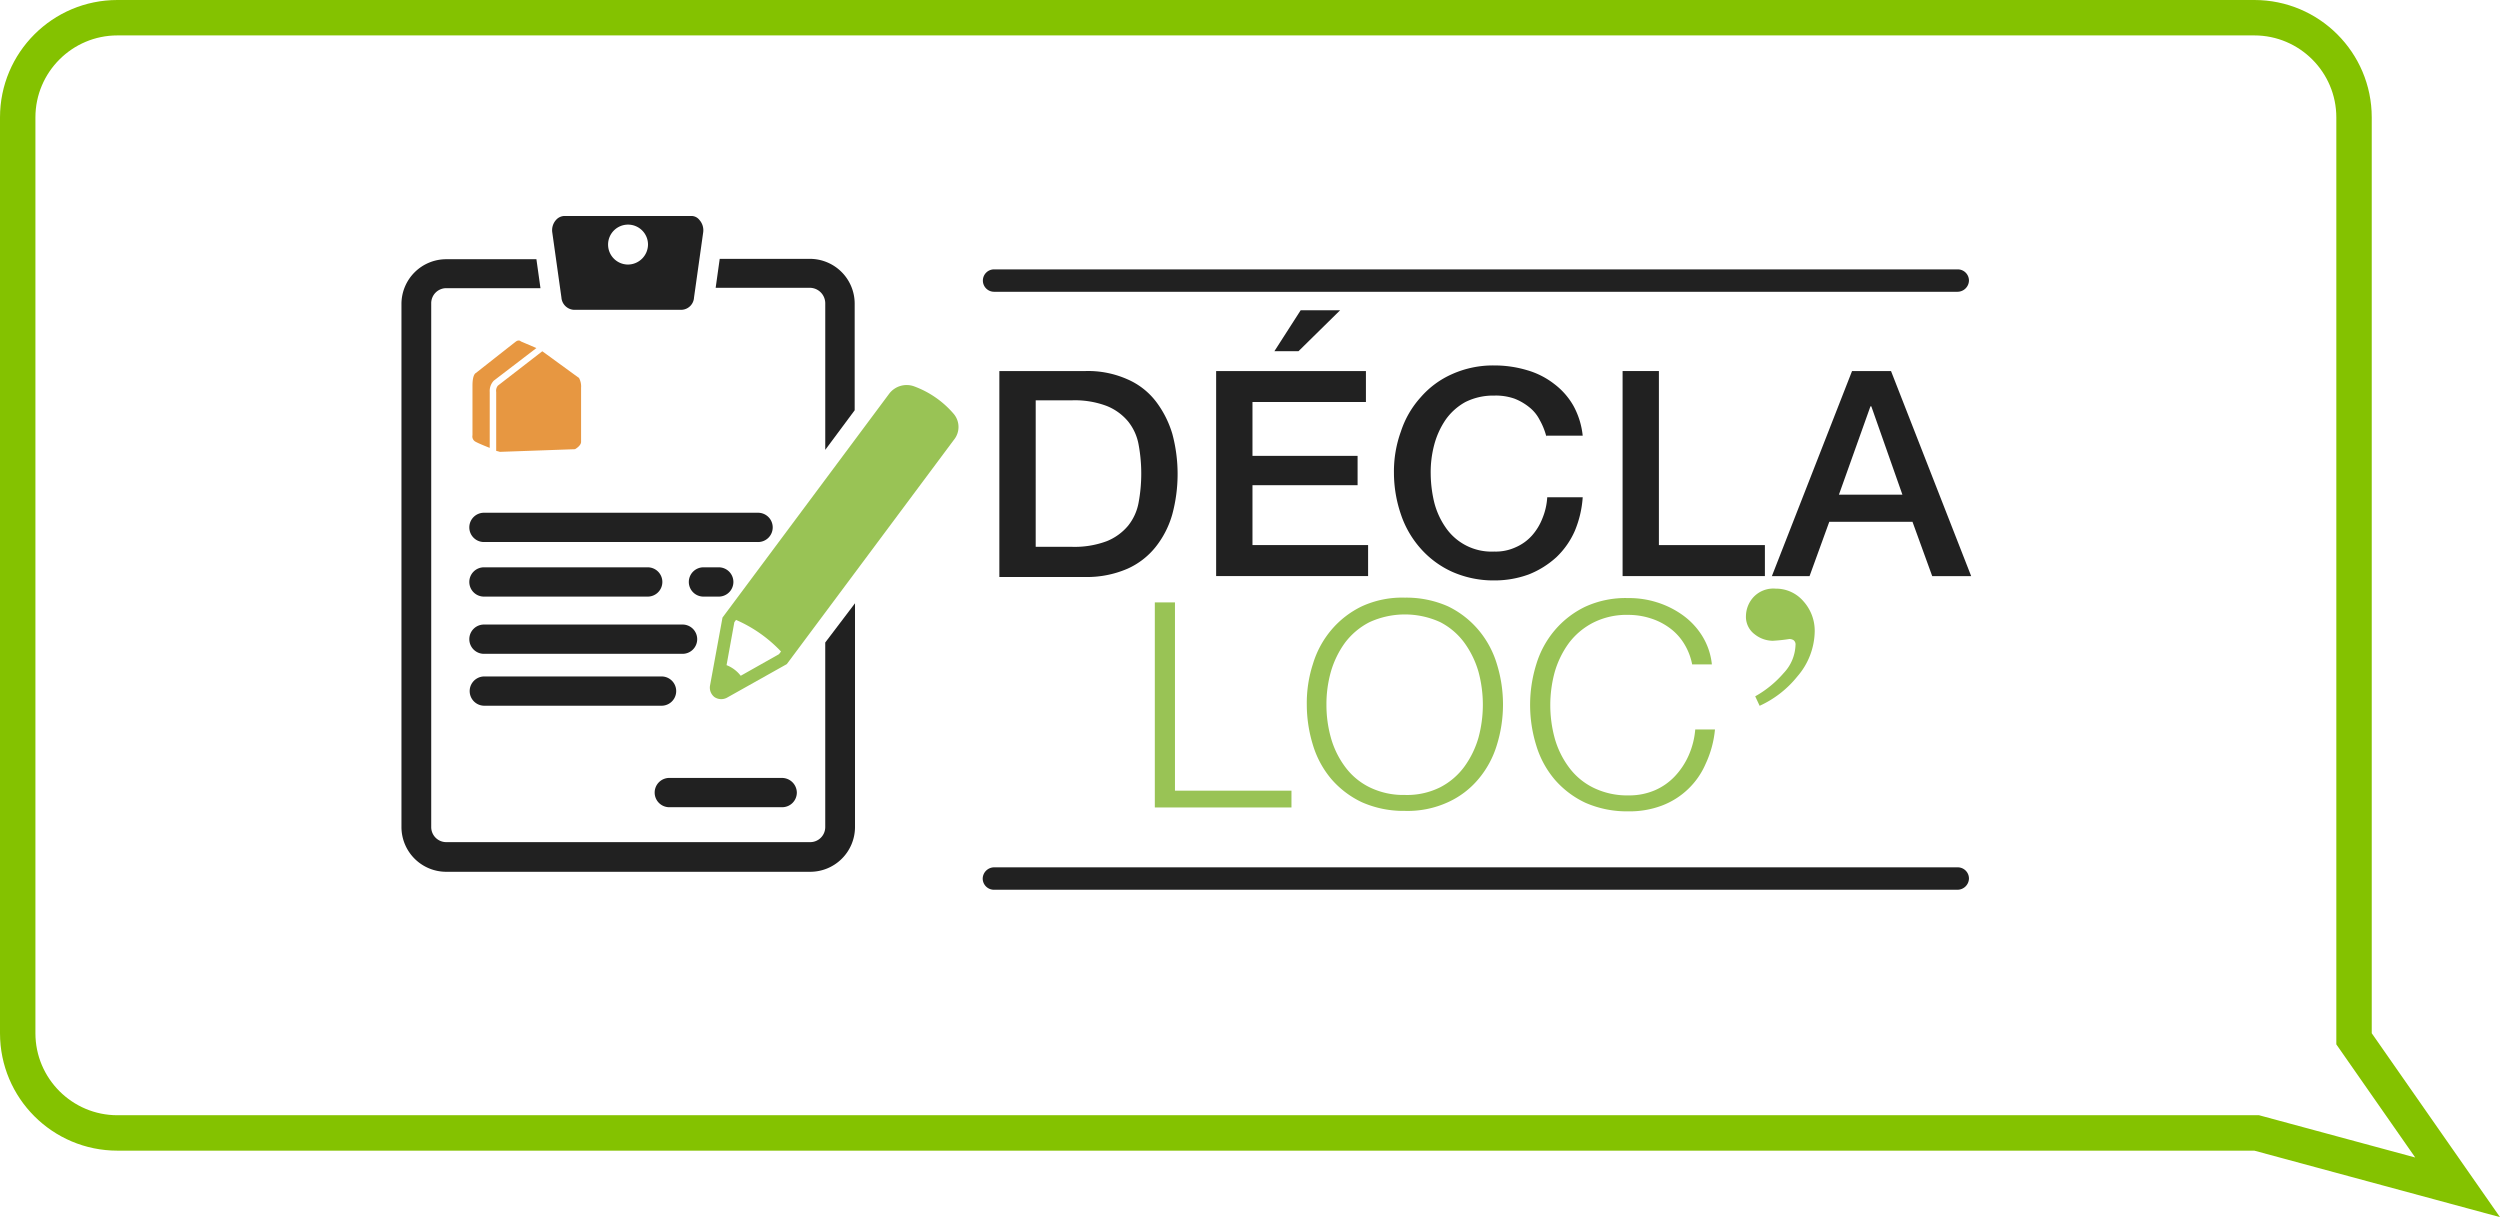 <svg xmlns="http://www.w3.org/2000/svg" width="282.341" height="137.459" viewBox="0 0 282.341 137.459"><g id="Groupe_60" data-name="Groupe 60" transform="translate(-141.583 -750)"><g id="Groupe_1" data-name="Groupe 1" transform="translate(186.922 774.391)"><g id="Groupe_59" data-name="Groupe 59"><g id="Groupe_55" data-name="Groupe 55"><path id="Trac&#xE9;_70" data-name="Trac&#xE9; 70" d="M9941.174,3902.735v16.57l3.323-4.472v-12.1a5.061,5.061,0,0,0-5.08-5h-10.162l-.458,3.269h10.658A1.754,1.754,0,0,1,9941.174,3902.735Z" transform="translate(-9893.312 -3892.89)" fill="#212121"></path><g id="Groupe_44" data-name="Groupe 44" transform="translate(7.678 33.517)"><path id="Trac&#xE9;_71" data-name="Trac&#xE9; 71" d="M9935.441,3927.749h-30.864a1.654,1.654,0,1,1,0-3.307h30.9a1.654,1.654,0,1,1-.039,3.307Z" transform="translate(-9902.897 -3924.442)" fill="#212121"></path></g><g id="Groupe_45" data-name="Groupe 45" transform="translate(7.678 39.68)"><path id="Trac&#xE9;_72" data-name="Trac&#xE9; 72" d="M9922.989,3933.489h-18.412a1.654,1.654,0,1,1,0-3.307h18.412a1.654,1.654,0,1,1,0,3.307Z" transform="translate(-9902.897 -3930.182)" fill="#212121"></path></g><g id="Groupe_46" data-name="Groupe 46" transform="translate(32.469 39.68)"><path id="Trac&#xE9;_73" data-name="Trac&#xE9; 73" d="M9929.311,3933.489h-1.644a1.654,1.654,0,1,1,0-3.307h1.644a1.654,1.654,0,1,1,0,3.307Z" transform="translate(-9925.987 -3930.182)" fill="#212121"></path></g><g id="Groupe_47" data-name="Groupe 47" transform="translate(7.678 46.143)"><path id="Trac&#xE9;_74" data-name="Trac&#xE9; 74" d="M9926.924,3939.509h-22.347a1.654,1.654,0,1,1,0-3.307h22.347a1.654,1.654,0,1,1,0,3.307Z" transform="translate(-9902.897 -3936.202)" fill="#212121"></path></g><g id="Groupe_48" data-name="Groupe 48" transform="translate(7.678 52.005)"><path id="Trac&#xE9;_75" data-name="Trac&#xE9; 75" d="M9924.594,3944.968h-20.017a1.653,1.653,0,1,1,0-3.306h20.017a1.653,1.653,0,1,1,0,3.306Z" transform="translate(-9902.897 -3941.662)" fill="#212121"></path></g><g id="Groupe_49" data-name="Groupe 49" transform="translate(28.609 63.465)"><path id="Trac&#xE9;_76" data-name="Trac&#xE9; 76" d="M9936.757,3955.643h-12.682a1.654,1.654,0,1,1,0-3.307h12.682a1.682,1.682,0,0,1,1.68,1.654A1.657,1.657,0,0,1,9936.757,3955.643Z" transform="translate(-9922.393 -3952.335)" fill="#212121"></path></g><g id="Groupe_53" data-name="Groupe 53" transform="translate(8.009 14.066)"><g id="Groupe_52" data-name="Groupe 52"><g id="Groupe_50" data-name="Groupe 50" transform="translate(2.682 1.227)"><path id="Trac&#xE9;_77" data-name="Trac&#xE9; 77" d="M9915.066,3910.474l-4.126-3.006h-.039l-5,3.87h0a.916.916,0,0,0-.19.714v6.65c.151.038.3.075.419.113l8.481-.3s.687-.376.687-.827v-6.124A1.99,1.99,0,0,0,9915.066,3910.474Z" transform="translate(-9905.703 -3907.468)" fill="#e79741"></path></g><g id="Groupe_51" data-name="Groupe 51"><path id="Trac&#xE9;_78" data-name="Trac&#xE9; 78" d="M9905.166,3912.136a1.678,1.678,0,0,1,.458-1.278l4.813-3.683-1.759-.751s-.19-.226-.534,0c-.306.226-4.545,3.57-4.545,3.57s-.383.113-.383,1.428v5.6a.679.679,0,0,0,.383.751c.343.188,1.184.526,1.566.676Z" transform="translate(-9903.205 -3906.324)" fill="#e79741"></path></g></g></g><path id="Trac&#xE9;_79" data-name="Trac&#xE9; 79" d="M9927.314,3893.223h-14.287a1.3,1.3,0,0,0-.993.451,1.737,1.737,0,0,0-.419,1.428l1.03,7.328a1.5,1.5,0,0,0,1.376,1.39h12.224a1.47,1.47,0,0,0,1.375-1.39l1.031-7.328a1.744,1.744,0,0,0-.42-1.428A1.146,1.146,0,0,0,9927.314,3893.223Zm-7.182,5.486a2.255,2.255,0,1,1,2.292-2.255A2.28,2.28,0,0,1,9920.133,3898.709Z" transform="translate(-9894.579 -3893.223)" fill="#212121"></path><path id="Trac&#xE9;_80" data-name="Trac&#xE9; 80" d="M9943.607,3941.06v20.854a1.7,1.7,0,0,1-1.719,1.691h-41.063a1.7,1.7,0,0,1-1.718-1.691v-59.181a1.7,1.7,0,0,1,1.718-1.691h10.62l-.458-3.269h-10.162a5.06,5.06,0,0,0-5.079,5v59.181a5.06,5.06,0,0,0,5.079,5h41.063a5.062,5.062,0,0,0,5.08-5v-25.326Z" transform="translate(-9895.746 -3892.888)" fill="#212121"></path><g id="Groupe_54" data-name="Groupe 54" transform="translate(34.82 19.094)"><path id="Trac&#xE9;_81" data-name="Trac&#xE9; 81" d="M9955.7,3914.233a10.747,10.747,0,0,0-4.354-3.043,2.476,2.476,0,0,0-2.9.79l-18.831,25.288-1.412,7.7a1.351,1.351,0,0,0,.5,1.277h0a1.364,1.364,0,0,0,1.413.075l6.761-3.794,18.87-25.327A2.291,2.291,0,0,0,9955.7,3914.233Zm-24.026,29.61a3.742,3.742,0,0,0-1.6-1.2l.879-4.847.19-.263a15.469,15.469,0,0,1,5.081,3.57l-.229.3Z" transform="translate(-9928.178 -3911.008)" fill="#99c355"></path></g></g><g id="Groupe_58" data-name="Groupe 58" transform="translate(65.644 6.031)"><path id="Trac&#xE9;_82" data-name="Trac&#xE9; 82" d="M9958.639,3909.535h9.744a10.93,10.93,0,0,1,4.7.924,8.131,8.131,0,0,1,3.215,2.482,11.391,11.391,0,0,1,1.879,3.7,17.539,17.539,0,0,1,0,9.05,10.5,10.5,0,0,1-1.879,3.7,8.493,8.493,0,0,1-3.215,2.481,11.526,11.526,0,0,1-4.7.925h-9.744Zm4.105,19.851h4.057a10.349,10.349,0,0,0,3.957-.632,6.087,6.087,0,0,0,2.422-1.751,5.822,5.822,0,0,0,1.188-2.628,18.042,18.042,0,0,0,0-6.519,5.814,5.814,0,0,0-1.187-2.627,6.079,6.079,0,0,0-2.422-1.752,10.183,10.183,0,0,0-3.957-.633h-4.057Z" transform="translate(-9956.759 -3898.053)" fill="#212121"></path><path id="Trac&#xE9;_83" data-name="Trac&#xE9; 83" d="M9981.443,3910.005h16.916v3.5h-12.812v6.082h11.871v3.309h-11.871v6.763h13.058v3.5h-17.162Zm9.545-6.86h4.453l-4.7,4.623h-2.721Z" transform="translate(-9955.08 -3898.523)" fill="#212121"></path><path id="Trac&#xE9;_84" data-name="Trac&#xE9; 84" d="M10017.359,3916.974a7.61,7.61,0,0,0-.741-1.849,4.334,4.334,0,0,0-1.187-1.46,6.278,6.278,0,0,0-1.682-.973,6.38,6.38,0,0,0-2.275-.341,7,7,0,0,0-3.265.73,6.682,6.682,0,0,0-2.226,1.995,9.227,9.227,0,0,0-1.285,2.822,12.016,12.016,0,0,0-.4,3.26,14.3,14.3,0,0,0,.4,3.259,8.734,8.734,0,0,0,1.285,2.823,6.269,6.269,0,0,0,5.49,2.725,5.376,5.376,0,0,0,2.424-.487,5.279,5.279,0,0,0,1.83-1.313,6.43,6.43,0,0,0,1.187-1.947,7.365,7.365,0,0,0,.545-2.383h4.006a11.841,11.841,0,0,1-.891,3.794,9.215,9.215,0,0,1-2.076,2.968,10.2,10.2,0,0,1-3.116,1.947,11.166,11.166,0,0,1-3.908.681,11.484,11.484,0,0,1-4.748-.973,10.554,10.554,0,0,1-3.562-2.628,11.092,11.092,0,0,1-2.226-3.844,14.549,14.549,0,0,1-.791-4.719,13.23,13.23,0,0,1,.791-4.67,10.676,10.676,0,0,1,2.226-3.844,10.066,10.066,0,0,1,3.562-2.627,11.3,11.3,0,0,1,4.748-.974,12.85,12.85,0,0,1,3.71.536,9.071,9.071,0,0,1,3.066,1.557,8.094,8.094,0,0,1,2.177,2.481,8.944,8.944,0,0,1,1.038,3.357h-4.105Z" transform="translate(-9953.703 -3898.096)" fill="#212121"></path><path id="Trac&#xE9;_85" data-name="Trac&#xE9; 85" d="M10024.2,3909.535h4.1v19.657h11.971v3.5H10024.2Z" transform="translate(-9951.933 -3898.053)" fill="#212121"></path><path id="Trac&#xE9;_86" data-name="Trac&#xE9; 86" d="M10048.957,3909.535h4.4l9.053,23.16h-4.4l-2.226-6.13h-9.4l-2.226,6.13h-4.254Zm-1.483,13.964h7.171l-3.511-9.975h-.1Z" transform="translate(-9950.776 -3898.053)" fill="#212121"></path><path id="Trac&#xE9;_87" data-name="Trac&#xE9; 87" d="M9977.27,3933.871v21.262h13.156v1.9h-15.432v-23.16Z" transform="translate(-9955.556 -3896.261)" fill="#99c355"></path><path id="Trac&#xE9;_88" data-name="Trac&#xE9; 88" d="M9991.672,3940.865a10.765,10.765,0,0,1,2.076-3.843,10.436,10.436,0,0,1,3.464-2.677,10.906,10.906,0,0,1,4.847-.973,11.627,11.627,0,0,1,4.848.973,10.428,10.428,0,0,1,3.462,2.677,10.75,10.75,0,0,1,2.076,3.843,15.432,15.432,0,0,1,0,9.147,10.766,10.766,0,0,1-2.076,3.843,9.711,9.711,0,0,1-3.462,2.627,10.916,10.916,0,0,1-4.848.973,11.616,11.616,0,0,1-4.847-.973,10.454,10.454,0,0,1-3.464-2.627,10.781,10.781,0,0,1-2.076-3.843,15.526,15.526,0,0,1-.692-4.574A14.263,14.263,0,0,1,9991.672,3940.865Zm2.027,8.32a10.037,10.037,0,0,0,1.583,3.259,7.592,7.592,0,0,0,2.771,2.336,8.661,8.661,0,0,0,4.006.875,8.38,8.38,0,0,0,4.006-.875,7.843,7.843,0,0,0,2.721-2.336,10.56,10.56,0,0,0,1.583-3.259,14.267,14.267,0,0,0,0-7.445,10.571,10.571,0,0,0-1.583-3.259,7.849,7.849,0,0,0-2.721-2.335,9.593,9.593,0,0,0-8.012,0,8.02,8.02,0,0,0-2.771,2.335,10.549,10.549,0,0,0-1.583,3.259,13.5,13.5,0,0,0-.5,3.747A13.644,13.644,0,0,0,9993.7,3949.185Z" transform="translate(-9954.378 -3896.298)" fill="#99c355"></path><path id="Trac&#xE9;_89" data-name="Trac&#xE9; 89" d="M10031.836,3938.526a6.21,6.21,0,0,0-1.632-1.751,7.278,7.278,0,0,0-2.128-1.07,8.178,8.178,0,0,0-2.473-.39,8.383,8.383,0,0,0-4.006.876,8.009,8.009,0,0,0-2.77,2.335,10.533,10.533,0,0,0-1.583,3.26,14.236,14.236,0,0,0,0,7.444,10.022,10.022,0,0,0,1.583,3.26,7.574,7.574,0,0,0,2.77,2.335,8.652,8.652,0,0,0,4.006.876,7.32,7.32,0,0,0,2.969-.584,6.838,6.838,0,0,0,2.274-1.606,8.352,8.352,0,0,0,1.534-2.335,9.09,9.09,0,0,0,.741-2.919h2.226a11.631,11.631,0,0,1-1.038,3.844,8.733,8.733,0,0,1-5,4.768,10.323,10.323,0,0,1-3.76.633,11.622,11.622,0,0,1-4.847-.974,10.448,10.448,0,0,1-3.462-2.627,10.747,10.747,0,0,1-2.077-3.844,15.432,15.432,0,0,1,0-9.147,10.743,10.743,0,0,1,2.077-3.844,10.449,10.449,0,0,1,3.462-2.676,10.911,10.911,0,0,1,4.847-.973,10.4,10.4,0,0,1,3.265.486,10.221,10.221,0,0,1,2.918,1.46,8.24,8.24,0,0,1,2.177,2.335,7.537,7.537,0,0,1,1.089,3.211h-2.227A6.915,6.915,0,0,0,10031.836,3938.526Z" transform="translate(-9952.648 -3896.294)" fill="#99c355"></path><path id="Trac&#xE9;_90" data-name="Trac&#xE9; 90" d="M10066.99,3901.37H9958.174a1.265,1.265,0,1,1,0-2.53h108.816a1.265,1.265,0,0,1,1.283,1.265A1.3,1.3,0,0,1,10066.99,3901.37Z" transform="translate(-9956.889 -3898.84)" fill="#212121"></path><g id="Groupe_56" data-name="Groupe 56" transform="translate(0 67.533)"><path id="Trac&#xE9;_91" data-name="Trac&#xE9; 91" d="M10066.99,3964.272H9958.174a1.268,1.268,0,0,1-1.285-1.266,1.3,1.3,0,0,1,1.285-1.265h108.816a1.265,1.265,0,0,1,1.283,1.265A1.3,1.3,0,0,1,10066.99,3964.272Z" transform="translate(-9956.889 -3961.742)" fill="#212121"></path></g><g id="Groupe_57" data-name="Groupe 57" transform="translate(86.211 36.053)"><path id="Trac&#xE9;_92" data-name="Trac&#xE9; 92" d="M10042.975,3942.347a11.633,11.633,0,0,1-4.254,3.309l-.5-1.07a11.987,11.987,0,0,0,3.216-2.628,4.819,4.819,0,0,0,1.335-3.162.6.6,0,0,0-.2-.536.853.853,0,0,0-.5-.146,18.1,18.1,0,0,1-1.88.2,3.346,3.346,0,0,1-2.027-.73,2.464,2.464,0,0,1-.989-2.093,3.237,3.237,0,0,1,.791-2.043,3.073,3.073,0,0,1,2.573-1.022,4.066,4.066,0,0,1,3.114,1.411,4.99,4.99,0,0,1,1.287,3.455A7.953,7.953,0,0,1,10042.975,3942.347Z" transform="translate(-10037.188 -3932.421)" fill="#99c355"></path></g></g></g></g><g id="Trac&#xE9;_95" data-name="Trac&#xE9; 95" transform="translate(141.583 750)" fill="none"><path d="M13.26,0H254.6a13.26,13.26,0,0,1,13.26,13.26V116.69l14.485,20.769L254.6,129.95H13.26A13.26,13.26,0,0,1,0,116.69V13.26A13.26,13.26,0,0,1,13.26,0Z" stroke="none"></path><path d="M 13.26 4 C 8.154 4 4 8.154 4 13.26 L 4 116.69 C 4 121.796 8.154 125.95 13.26 125.95 L 254.596 125.95 L 255.128 125.95 L 255.641 126.089 L 272.767 130.724 L 264.575 118.978 L 263.856 117.947 L 263.856 116.69 L 263.856 13.26 C 263.856 8.154 259.702 4 254.596 4 L 13.26 4 M 13.26 -1.52587890625e-05 L 254.596 -1.52587890625e-05 C 261.919 -1.52587890625e-05 267.856 5.937 267.856 13.26 L 267.856 116.69 L 282.341 137.459 L 254.596 129.95 L 13.26 129.95 C 5.937 129.95 0 124.013 0 116.69 L 0 13.26 C 0 5.937 5.937 -1.52587890625e-05 13.26 -1.52587890625e-05 Z" stroke="none" fill="#84c200"></path></g></g></svg>